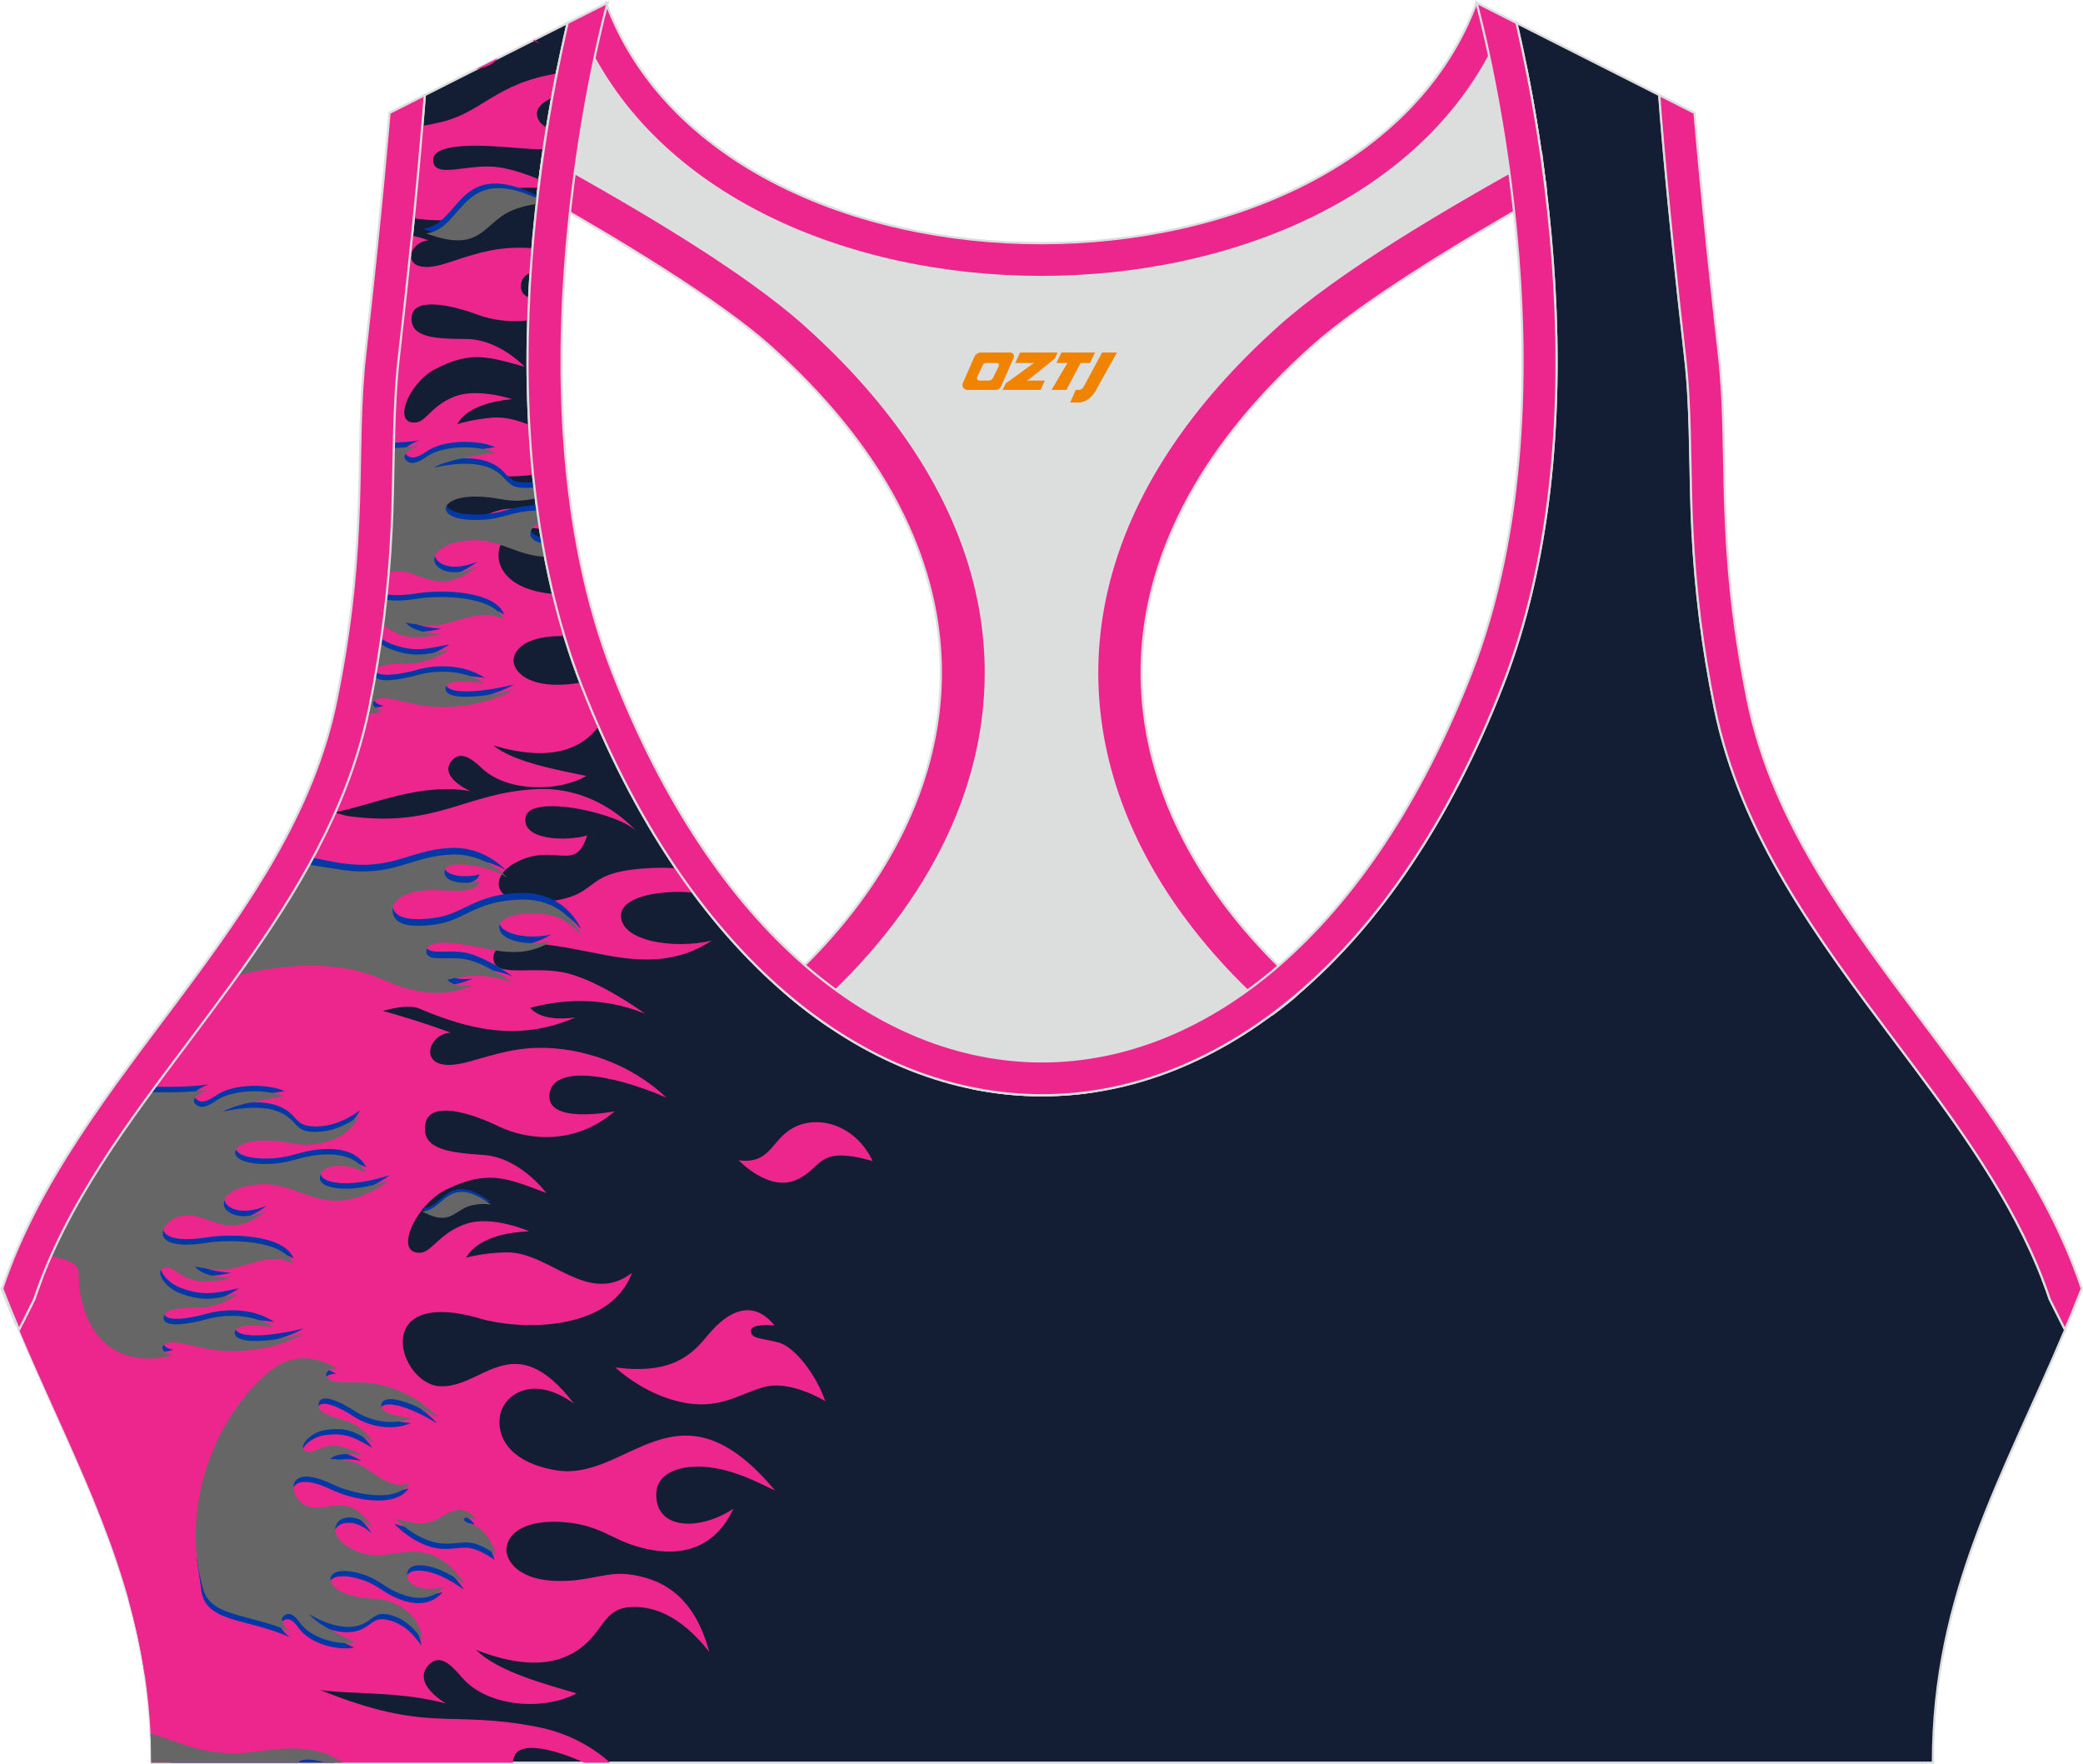 <?xml version="1.0" encoding="utf-8"?>
<!-- Generator: Adobe Illustrator 24.0.1, SVG Export Plug-In . SVG Version: 6.00 Build 0)  -->
<svg xmlns="http://www.w3.org/2000/svg" xmlns:xlink="http://www.w3.org/1999/xlink" version="1.1" id="图层_1" x="0px" y="0px" width="378.8px" height="320.8px" viewBox="0 0 378.95 320.77" enable-background="new 0 0 378.95 320.77" xml:space="preserve">
<g>
	
		<path fill-rule="evenodd" clip-rule="evenodd" fill="#131D34" stroke="#DCDDDD" stroke-width="0.4" stroke-miterlimit="22.926" d="   M275.88,4.09l25.98,13.13l0.3,3.74c1.19,14.71,2.78,29.47,4.44,44.13c0.27,2.35,0.45,4.72,0.58,7.08   c0.43,7.96,0.33,15.95,0.71,23.93c0.52,11,1.86,21.69,4.05,32.49c4.72,23.22,18.82,42.1,32.73,60.65   c9.62,12.83,19.79,26.21,26.01,41.09c0.82,1.96,1.57,3.94,2.24,5.95l2.78,5.55c-11.28,26.72-24.06,47.88-24.06,78.74H189.83h-0.52   H27.52c0-30.86-12.78-52.02-24.06-78.74l2.78-5.55c5.76-17.31,17.41-32.6,28.24-47.04c10.28-13.7,20.75-27.66,27.41-43.56   c2.31-5.52,4.13-11.22,5.32-17.09c2.19-10.79,3.53-21.49,4.05-32.49c0.38-7.97,0.28-15.97,0.71-23.93   c0.13-2.37,0.31-4.73,0.58-7.08c1.66-14.66,3.25-29.42,4.44-44.13l0.3-3.74l25.98-13.13c-0.37,1.57-0.71,3.15-1.05,4.71   c-1.78,8.29-3.18,16.69-4.21,25.1c-2.93,23.86-3.13,49.43,2.32,72.94c1.4,6.05,3.2,12.02,5.46,17.81   c38.8,99.35,128.77,99.35,167.57,0c2.26-5.79,4.06-11.76,5.46-17.81c5.45-23.5,5.26-49.08,2.32-72.94   c-1.03-8.41-2.43-16.81-4.21-25.1C276.59,7.24,276.25,5.67,275.88,4.09z"/>
	<g>
		<path fill-rule="evenodd" clip-rule="evenodd" fill="#ED268D" d="M61.02,147.67c0.29-0.66,0.58-1.32,0.86-1.99    c2.31-5.52,4.13-11.22,5.32-17.09c2.19-10.79,3.53-21.49,4.05-32.49c0.38-7.97,0.28-15.97,0.71-23.93    c0.13-2.37,0.31-4.73,0.58-7.08c0.84-7.41,1.66-14.85,2.42-22.3c1.81,0.36,2.94,0.86,2.94,0.86c-4,0.4-5.14,6.63,2.72,4.33    c3.09-0.9,7.12-2.61,11.9-2.93c1.39-0.09,2.84-0.09,4.32,0.02c-0.12,1.47-0.23,2.94-0.33,4.42c-1.12,0.53-1.76,1.36-1.75,2.53    c0.01,1.03,0.59,1.68,1.49,2.07c-0.07,1.37-0.12,2.73-0.17,4.1c-3.47,0.45-6.78-0.12-9.27-1.05c-4.78-1.78-11.63-3.21-11.92,0.43    c-0.28,3.63,3.76,4,9.83,4.01s10.74,5.07,10.74,5.07c-6.63-1.85-9.82-2.97-16.34,0.45c-4.83,2.53-7.89,10.25-3.34,9.66    c1.76-0.23,2.88-3.2,7.04-4.75c4.16-1.55,10.34,0.52,10.34,0.52c-3.82,0.38-8.28,1.49-9.96,4.55c0,0,2.63-0.89,6.51-1.19    c2.19-0.17,4.37,0.48,6.54,1.29c0.16,3.05,0.4,6.09,0.7,9.12c-4.05,0.52-8.05,0.27-10.51-0.24c-18.72-3.85-12.65,10.62-5.81,10.46    c5.96-0.14,9.76-7,17.26-2.58c0.11,0.73,0.22,1.46,0.33,2.19c-4.51-0.84-7.18,1.75-7.49,4.11c-0.4,3.05,1.92,6.99,9.8,7.72h0.03    c0.62,2.58,1.31,5.13,2.08,7.67c-5.25-0.11-8.87,1.47-9.2,4.23c-0.19,1.56,1.64,4.81,8.49,4.62c1.36-0.04,2.54-0.18,3.61-0.37    l0.21,0.55c1,2.56,2.04,5.03,3.1,7.46c-0.28,0.37-0.59,0.74-0.94,1.11c-2.7,2.82-7.78,5.36-18.14,2.31    c3.8,3.09,12.07,4.51,16.9,5.54c-5.02,2.92-14.3,2.96-18.88-1.3c-1.79-1.66-3.86-3.41-5.52-1.57c-2.72,3.01,3.3,5.63,3.3,5.63    C76.61,142.21,67.68,146.37,61.02,147.67z"/>
		<path fill-rule="evenodd" clip-rule="evenodd" fill="#ED268D" d="M92.63,36.75c-2.35,0.55-5.34,0.88-7.17-0.65    c3.25-1.27,7.63-2.29,12.51-1.97L98,33.9c0.05-0.44,0.11-0.87,0.16-1.31c-2.24-0.93-4.9-1.85-7.27-2.22    c-5.48-0.85-11.47,2.08-12.05-0.94s5.53-3.27,12.2-2.83c2.51,0.17,5.17,0.47,7.88,0.5c0.19-1.32,0.39-2.63,0.61-3.94    c-0.99-0.52-1.65-1.25-1.82-2.2c-0.24-1.37,0.96-2.45,2.74-3.24c0.27-1.48,0.54-2.95,0.83-4.42c-11.13,1.84-13.45,6.95-20.86,8.79    c-1.31,0.32-2.51,0.57-3.6,0.73c-0.47,5.6-0.99,11.2-1.55,16.8C80.77,40.44,86.63,40.11,92.63,36.75L92.63,36.75z M86.59,12.52    c1.82-0.34,3.26-0.9,3.95-2L86.59,12.52L86.59,12.52z M96.96,7.27c0.7,0.28,1.26,0.6,1.61,0.93c0,0-0.47-0.44-1.34-1.06    L96.96,7.27z"/>
		<path fill-rule="evenodd" clip-rule="evenodd" fill="#ED268D" d="M150.14,254.81c0,0-6.41-3.98-11.28-2.53s-8.24,4.21-15.13,2.66    c-6.89-1.55-11.78-6.26-11.78-6.26c10.35,1.36,13.97-2.4,16.75-5.78c6.73-8.17,11.04-3.35,12.2-1.85c0,0-4.43-0.48-4.29,1.02    s1.91,1.22,5.03,2.07C144.75,244.99,148.64,250.35,150.14,254.81L150.14,254.81z M26.31,304.43c10.5-0.31,22.67-1.18,23.64-0.29    c6.14,5.58,18.13,2.21,31.22,5.68c0,0-6.44-3.6-3.14-7.06c2.02-2.12,4.16,0.15,5.99,2.29c4.7,5.49,15.01,6.1,20.86,2.92    c-5.27-1.59-14.33-3.9-18.26-7.92c11.23,4.44,17.11,1.72,20.38-1.51c2.88-2.85,3.44-5.96,7.52-6.26c4.08-0.3,9.09,1.29,14.51,8.13    c-2.92-10.95-9.39-13.26-14.03-14.02c-4.68-0.76-7.66,1.32-13.83,1.12c-7.64-0.26-9.36-4.33-9-6.21    c0.62-3.33,4.82-4.99,10.66-4.46c6.13,0.55,8.27,2.92,12.7,4.3c6.11,1.9,13.85,1.96,17.91-6.78c-6.01,4.01-14.11,3.98-14.05-2.6    c0.04-4.42,5.48-5.67,10.75-4.76c5,0.87,9.38,3.49,10.84,4.04c-17.78-21.31-26.68-1.48-39.82-3.66    c-8.69-1.44-10.9-6.38-10.17-10.05c0.73-3.67,5.86-7.51,13.43-2.08c-11.03-14.32-16.43-2.84-24.32-3.15    c-7.62-0.3-13.01-18.28,7.43-12.27c6.56,1.93,23.37,2.67,27.44-8.36c-8.04,6.15-14.99-3.88-22.86-3.73    c-4.34,0.08-7.34,0.98-7.34,0.98c2.16-3.59,7.21-4.62,11.5-4.81c0,0-6.67-2.96-11.44-1.37c-4.77,1.59-6.29,5.11-8.27,5.26    c-5.11,0.39-0.98-8.75,4.62-11.48c7.56-3.68,11.01-2.1,18.2,0.62c0,0-4.72-6.48-11.46-6.92c-6.75-0.44-11.2-1.17-10.55-5.56    c0.65-4.39,8.14-2.17,13.28,0.33s13.81,3.62,21.19-2.71c0,0-12.27,2.45-11.89-2.94c0.39-5.39,10.6-4.17,21.28,0.45    c-6.71-6.38-15.65-9.12-23.12-9.06c-5.34,0.04-9.98,1.83-13.5,2.7c-8.95,2.22-7.1-5.25-2.62-5.45c0,0-23.91-9.19-40.62-7.8    c-2.27,3.11-4.58,6.19-6.88,9.25c-10.83,14.44-22.48,29.73-28.24,47.04l-2.78,5.55C12.66,263.63,22.87,281.73,26.31,304.43    L26.31,304.43z M134.38,210.99c5.94,0.77,5.82-3.8,10.11-6c4.44-2.28,11.18-0.43,14.27,6.15c-10.35-2.97-8.91,1.25-13.94,3.44    C139.8,216.77,134.38,210.99,134.38,210.99z"/>
		<path fill-rule="evenodd" clip-rule="evenodd" fill="#ED268D" d="M104.68,185.01c-2.81,0.36-6.34,0.36-8.23-1.74    c5.38-1.49,13.09-2.17,20.93,1.08c0,0-7.51-5.52-13.75-7.27s-13.64,0.98-13.86-2.74s6.92-3.22,14.6-1.8s16.47,4.17,25.13-1.51    c-6.82,1.6-16.34,0.16-16.53-4.41c-0.14-3.45,6.49-4.65,11.57-4.42c0.54,0.03,1.06,0.06,1.57,0.11c-1.06-1.43-2.11-2.9-3.13-4.41    c-0.97-0.1-1.99-0.14-3.07-0.12c-14.56,0.34-10.06,4.65-19.28,6.02c-10.98,1.63-12.17-4.16-6.77-6.99    c7.11-3.72,10.86,2.04,12.95-4.91c-3.85,1.13-12.09,0.87-11.17-3.4c0.91-4.27,17.55-0.57,20.27,2.82c0,0-6.82-8.44-18.4-7.85    c-12.95,0.67-17.9,7.05-34,4.94c-0.46-0.06-1.33-0.3-2.51-0.67c-6.68,15.05-16.69,28.38-26.51,41.49    c-2.5,3.34-5.05,6.72-7.55,10.16l-0.56,5.93c0,0,41.61-25.41,49.86-21.94C84.47,186.85,93.93,189.71,104.68,185.01z"/>
		<path fill-rule="evenodd" clip-rule="evenodd" fill="#ED268D" d="M93.32,320.57c-0.01-0.46,0.12-0.95,0.41-1.46    c1.32-2.35,7.07-1.01,12.57,1.46h4.72c-3.09-2.71-7.46-5.38-13.36-6.52c-16.15-3.13-19.64,1.25-39.24-6.63    c-0.76-0.31-20.5-9.57-35-16.38c2.52,9.09,4.1,18.71,4.1,29.53H93.32z"/>
		<path fill-rule="evenodd" clip-rule="evenodd" fill="#0039A6" d="M89.95,283.7c0,0-2.86-2.26-5.33-2.23    c-2.47,0.04-4.29,0.75-7.54-0.61s-5.33-3.75-5.33-3.75c4.96,1.67,6.96,0.59,8.54-0.44c3.81-2.47,5.6-0.11,6.07,0.61    c0,0-2.13-0.67-2.16-0.07c-0.03,0.6,0.85,0.69,2.31,1.36C87.96,279.26,89.51,281.79,89.95,283.7L89.95,283.7z M35.82,283.66    c0,0.11,0.74,5.03,0.75,5.13c0.47,6.44,8.25,5.38,16.17,8.98c0,0-2.9-2.12-1.07-3.12c1.12-0.61,2.02,0.52,2.77,1.56    c1.93,2.67,6.91,4.04,9.97,3.43c-2.46-1.2-6.73-3.1-8.38-5.11c5.18,2.98,8.23,2.55,10.03,1.64c1.59-0.8,2.07-1.96,4.07-1.64    c2.01,0.33,4.35,1.5,6.54,4.78c-0.71-4.62-3.71-6.24-5.92-7.05c-2.23-0.81-3.82-0.32-6.81-1.08c-3.7-0.94-4.28-2.73-3.98-3.42    c0.52-1.24,2.67-1.43,5.49-0.59c2.95,0.89,3.84,2.05,5.91,3.08c2.85,1.42,6.62,2.29,9.17-0.7c-3.19,0.92-7.13,0.02-6.67-2.56    c0.31-1.73,3.04-1.63,5.55-0.69c2.38,0.89,4.34,2.4,5.02,2.78c-7.27-10.32-12.9-3.5-19.17-5.8c-4.14-1.52-4.89-3.7-4.3-5.06    c0.6-1.36,3.35-2.31,6.68,0.65c-4.44-6.83-7.82-2.91-11.64-3.9c-3.69-0.95-5.14-8.61,4.43-4.01c3.07,1.48,11.21,3.61,13.92-0.28    c-4.32,1.54-7.05-3.17-10.89-3.97c-2.12-0.44-3.64-0.42-3.64-0.42c1.29-1.18,3.82-1.02,5.92-0.63c0,0-3.05-1.89-5.48-1.79    s-3.4,1.32-4.37,1.16c-2.51-0.41,0.1-3.55,3-4c3.93-0.62,5.5,0.38,8.83,2.24c0,0-1.87-3.06-5.13-3.97    c-3.26-0.91-5.38-1.69-4.78-3.34c0.61-1.65,4.11,0.04,6.45,1.58c2.34,1.55,6.49,2.93,10.5,1.26c0,0-6.14-0.38-5.6-2.46    c0.54-2.08,5.44-0.48,10.34,2.51c-2.85-3.24-7.03-5.3-10.67-6.09c-2.61-0.57-4.98-0.37-6.75-0.42c-4.51-0.11-3.12-2.84-0.92-2.43    c0,0-6.24-4.6-12.28,0.41c-6.05,5.01-7.29,15.24-7.29,15.24L35.82,283.66z"/>
		<path fill-rule="evenodd" clip-rule="evenodd" fill="#0039A6" d="M60.81,320.57c-1.39-0.73-3.08-1.32-5.09-1.52    c-8.42-0.86-11.91,2.84-23.22-1.14l-1.48,2.66H60.81z"/>
		<path fill-rule="evenodd" clip-rule="evenodd" fill="#0039A6" d="M76.95,41.54c8.76,3.26,9.98-0.5,13.82-3.2    c1.54-1.08,4.22-2.01,6.97-2.21l0.07-0.62C83.19,28.37,83.84,40.79,76.95,41.54z"/>
		<path fill-rule="evenodd" clip-rule="evenodd" fill="#666666" d="M54.26,320.57c0.61-0.85,2.71-0.65,4.97,0h3.14    c-1.62-1.12-3.8-2.15-6.59-2.44c-8.03-0.82-11.58,2.5-21.69-0.63c-0.38-0.12-4.57-1.54-6.7-2.27c0.09,1.75,0.13,3.53,0.13,5.34    H54.26z"/>
		<path fill-rule="evenodd" clip-rule="evenodd" fill="#666666" d="M90.18,282.74c0,0-2.86-2.26-5.33-2.23    c-2.47,0.04-4.29,0.75-7.55-0.61c-3.25-1.36-5.33-3.75-5.33-3.75c4.96,1.67,6.96,0.59,8.54-0.44c3.81-2.47,5.6-0.11,6.07,0.61    c0,0-2.13-0.67-2.16-0.07c-0.03,0.6,0.85,0.69,2.31,1.36C88.19,278.29,89.74,280.83,90.18,282.74L90.18,282.74z M37.05,289.26    c1.49,4.86,8.64,4.24,15.91,7.55c0,0-2.9-2.12-1.07-3.12c1.12-0.61,2.02,0.52,2.77,1.56c1.93,2.67,6.91,4.04,9.97,3.43    c-2.46-1.2-6.73-3.1-8.38-5.11c5.18,2.98,8.23,2.55,10.03,1.64c1.59-0.8,2.07-1.96,4.07-1.64c2.01,0.33,4.35,1.5,6.54,4.78    c-0.71-4.62-3.71-6.24-5.92-7.05c-2.23-0.81-3.82-0.32-6.81-1.08c-3.7-0.94-4.28-2.73-3.98-3.42c0.52-1.24,2.67-1.43,5.49-0.59    c2.95,0.89,3.84,2.05,5.91,3.08c2.85,1.42,6.62,2.29,9.17-0.7c-3.19,0.92-7.13,0.02-6.67-2.56c0.31-1.73,3.04-1.63,5.55-0.69    c2.38,0.89,4.34,2.4,5.02,2.78c-7.27-10.32-12.9-3.5-19.17-5.8c-4.14-1.52-4.89-3.7-4.3-5.06c0.6-1.36,3.35-2.31,6.68,0.65    c-4.44-6.83-7.82-2.91-11.64-3.9c-3.69-0.95-5.14-8.61,4.43-4.01c3.07,1.48,11.21,3.61,13.92-0.28    c-4.32,1.54-7.05-3.17-10.89-3.97c-2.12-0.44-3.64-0.42-3.64-0.42c1.29-1.18,3.82-1.02,5.92-0.63c0,0-3.05-1.89-5.48-1.79    s-3.4,1.32-4.37,1.16c-2.51-0.41,0.1-3.55,3-4c3.93-0.62,5.5,0.38,8.83,2.24c0,0-1.87-3.06-5.13-3.97    c-3.26-0.91-5.38-1.69-4.78-3.34c0.61-1.65,4.11,0.04,6.45,1.58c2.34,1.55,6.49,2.93,10.5,1.26c0,0-6.14-0.38-5.6-2.46    s5.44-0.48,10.34,2.51c-2.85-3.24-7.03-5.3-10.67-6.09c-2.61-0.57-4.98-0.37-6.75-0.42c-4.51-0.11-3.12-2.84-0.92-2.43    c0,0-6.24-4.6-12.28,0.41C38.22,258.34,32.8,275.35,37.05,289.26z"/>
		<path fill-rule="evenodd" clip-rule="evenodd" fill="#0039A6" d="M86.02,177.94c-1.61,0.2-3.62,0.2-4.71-1    c3.08-0.85,7.48-1.24,11.97,0.62c0,0-4.3-3.16-7.86-4.16c-3.57-1-7.8,0.56-7.93-1.57s3.96-1.84,8.35-1.03s9.42,2.39,14.37-0.87    c-3.9,0.91-9.34,0.09-9.45-2.52c-0.08-1.97,3.71-2.66,6.62-2.53c3.55,0.16,5.81,1.14,8.32,4.06c0,0-2.64-6.78-10.97-6.58    s-10.27,3.79-15.55,4.52c-5.28,0.74-7.82-0.18-7.83-2.59s3.51-3.66,7.2-3.65c3.7,0.01,7.95,0.79,8.68-1.65    c-2.2,0.64-6.91,0.5-6.39-1.94s10.04-0.33,11.59,1.61c0,0-3.9-4.83-10.52-4.49c-7.76,0.4-10.5,4.39-20.81,2.62    c-0.21-0.04-2.28-0.44-4.17-0.82c-3.41,6.32-7.32,12.36-11.46,18.25c3.5-0.91,6.8-1.87,7.19-2.32c2.57-3.02,13.54,3.6,17.08,5.09    C74.46,178.99,79.88,180.63,86.02,177.94z"/>
		<path fill-rule="evenodd" clip-rule="evenodd" fill="#666666" d="M86.1,179.15c-1.61,0.2-3.62,0.2-4.71-1    c3.08-0.85,7.48-1.24,11.97,0.62c0,0-4.3-3.16-7.86-4.16c-3.57-1-7.8,0.56-7.93-1.57s3.96-1.84,8.35-1.03s9.42,2.39,14.37-0.87    c-3.9,0.91-9.34,0.09-9.45-2.52c-0.08-1.97,3.71-2.66,6.62-2.53c3.55,0.16,5.81,1.14,8.32,4.06c0,0-2.64-6.78-10.97-6.58    s-10.27,3.79-15.55,4.52c-5.28,0.74-7.82-0.18-7.83-2.59s3.51-3.66,7.2-3.65c3.7,0.01,7.95,0.79,8.68-1.65    c-2.2,0.64-6.91,0.5-6.39-1.94s10.04-0.33,11.59,1.61c0,0-3.9-4.83-10.52-4.49c-7.44,0.38-10.26,4.06-19.57,2.81    c-0.5-0.07-3.76-0.58-6.16-0.98c-3.86,6.98-8.32,13.63-12.99,20.12c7.54-1.8,17.82-3.13,26.55,0.87    C74.53,180.21,79.95,181.84,86.1,179.15z"/>
		<path fill-rule="evenodd" clip-rule="evenodd" fill="#0039A6" d="M76.69,219.75c4.52,2.49,5.52,0.53,7.86-0.64    c1.08-0.54,2.96-0.84,4.69-0.58C81.31,212.67,80.63,219.9,76.69,219.75z"/>
		<path fill-rule="evenodd" clip-rule="evenodd" fill="#666666" d="M76.75,220.26c4.52,2.49,5.52,0.53,7.86-0.64    c1.08-0.54,2.96-0.84,4.69-0.58C81.38,213.18,80.7,220.4,76.75,220.26z"/>
		<path fill-rule="evenodd" clip-rule="evenodd" fill="#0039A6" d="M71.67,80.44c1.49-0.06,3.05-0.17,4.64-0.4    c0,0-3.98,1.29-2.24,2.73c1.07,0.88,2.45,0.02,3.64-0.79c3.06-2.08,9.14-2.11,12.39-0.73c-3.18,0.52-8.62,1.25-11.15,2.76    c6.83-1.53,10.13-0.34,11.86,1.01c1.53,1.18,1.68,2.42,4.05,2.63c0.69,0.06,1.44,0.06,2.24-0.04c0.07,0.67,0.15,1.34,0.23,2.01    c-0.89,0.21-1.75,0.31-2.52,0.37c-2.79,0.21-4.42-0.68-8.04-0.72c-4.49-0.05-5.73,1.52-5.63,2.27c0.18,1.33,2.54,2.07,6,1.98    c3.63-0.09,5.01-0.99,7.69-1.44c0.89-0.15,1.84-0.26,2.78-0.29c0.11,0.81,0.22,1.62,0.34,2.42c-0.76,0.31-1.28,0.85-1.38,1.65    c-0.12,0.92,0.69,1.52,1.93,1.85c0.14,0.83,0.28,1.65,0.44,2.47c-4.86-0.24-8.33-3.34-13.3-2.96c-5.17,0.39-6.75,2.3-6.53,3.77    c0.22,1.47,3.01,3.09,7.76,1.09c-7.27,5.44-9.79,0.79-14.43,0.76c-0.56,0-1.11,0.1-1.62,0.28c0.19-2.33,0.34-4.67,0.45-7.02    C71.51,90.88,71.55,85.66,71.67,80.44L71.67,80.44z M70.36,108.03c-0.16,1.55-0.34,3.1-0.53,4.64c0.8,0.48,1.7,1.4,3.72,1.94    c2.71,0.72,6.78-0.31,6.78-0.31c-2.5-0.16-5.4-0.67-6.47-2.13c0,0,1.71,0.41,4.25,0.53c4.6,0.22,9.24-3.61,13.61-1.01    c-1.77-4.44-11.66-4.49-15.61-3.86C73.5,108.25,71.64,108.26,70.36,108.03L70.36,108.03z M69.37,116.05    c0.49,0.38,1.06,0.71,1.68,0.95c4.23,1.61,6.33,1.05,10.7,0.12c0,0-3.13,2.47-7.11,2.5c-2.82,0.03-4.98,0.14-5.95,0.82    C68.94,118.98,69.16,117.52,69.37,116.05L69.37,116.05z M68.41,122.17c1.02,1,4.8,0.35,7.54-0.42c3.15-0.89,8.3-1.15,12.27,1.5    c0,0-7.06-1.21-7.13,0.92c-0.08,2.14,5.98,1.86,12.5,0.25c-4.29,2.39-9.69,3.29-14.06,3.11c-3.13-0.12-5.75-0.92-7.76-1.34    c-5.12-1.06-4.46,1.93-1.84,2.1c0,0-1.11,0.37-2.77,0.54l0.05-0.24C67.64,126.44,68.04,124.3,68.41,122.17z"/>
		<path fill-rule="evenodd" clip-rule="evenodd" fill="#666666" d="M71.65,81.42c1.48-0.06,3.02-0.17,4.61-0.39    c0,0-3.98,1.29-2.24,2.73c1.07,0.88,2.45,0.02,3.64-0.79c3.06-2.08,9.14-2.11,12.39-0.73c-3.18,0.52-8.62,1.25-11.15,2.76    c6.83-1.53,10.13-0.34,11.86,1.01c1.53,1.18,1.68,2.42,4.05,2.63c0.74,0.06,1.54,0.05,2.4-0.06c0.08,0.66,0.16,1.33,0.24,1.99    c-0.95,0.24-1.87,0.35-2.69,0.41c-2.79,0.21-4.42-0.68-8.04-0.72c-4.49-0.05-5.73,1.52-5.63,2.27c0.18,1.33,2.54,2.07,6,1.98    c3.63-0.09,5.01-0.99,7.69-1.44c0.95-0.16,1.97-0.27,2.97-0.29c0.11,0.78,0.22,1.57,0.34,2.35c-0.87,0.3-1.47,0.86-1.58,1.73    c-0.13,0.98,0.79,1.6,2.17,1.91c0.14,0.81,0.29,1.62,0.44,2.42c-4.99-0.14-8.49-3.36-13.55-2.97c-5.17,0.39-6.75,2.3-6.53,3.77    c0.22,1.47,3.01,3.09,7.76,1.09c-7.27,5.44-9.79,0.79-14.43,0.75c-0.56,0-1.12,0.1-1.64,0.29c0.23-2.66,0.4-5.33,0.53-8.01    C71.49,91.21,71.54,86.31,71.65,81.42L71.65,81.42z M70.26,109.01c-0.17,1.54-0.35,3.08-0.55,4.61c0.82,0.47,1.71,1.43,3.78,1.98    c2.71,0.72,6.78-0.31,6.78-0.31c-2.5-0.16-5.4-0.67-6.47-2.13c0,0,1.71,0.41,4.25,0.53c4.6,0.22,9.24-3.61,13.61-1.01    c-1.77-4.44-11.66-4.49-15.61-3.86C73.41,109.24,71.54,109.25,70.26,109.01L70.26,109.01z M69.24,116.98    c0.51,0.4,1.11,0.76,1.75,1c4.23,1.61,6.33,1.05,10.7,0.12c0,0-3.13,2.46-7.11,2.5c-2.95,0.03-5.17,0.15-6.07,0.92    C68.78,120.01,69.02,118.5,69.24,116.98L69.24,116.98z M68.26,123.05c0.86,1.15,4.8,0.48,7.64-0.32c3.15-0.89,8.3-1.15,12.27,1.5    c0,0-7.06-1.21-7.13,0.92s5.98,1.86,12.5,0.25c-4.29,2.39-9.69,3.29-14.06,3.11c-3.13-0.12-5.75-0.92-7.76-1.34    c-5.12-1.06-4.46,1.93-1.84,2.1c0,0-1.18,0.39-2.92,0.55c0.09-0.41,0.18-0.83,0.26-1.24C67.58,126.74,67.93,124.89,68.26,123.05z"/>
		<path fill-rule="evenodd" clip-rule="evenodd" fill="#666666" d="M77.54,42.38c8.76,3.26,9.98-0.5,13.82-3.2    c1.41-0.99,3.78-1.85,6.28-2.15l0.11-1C83.8,29.59,84.33,41.64,77.54,42.38z"/>
		<path fill-rule="evenodd" clip-rule="evenodd" fill="#0039A6" d="M28.21,197.63c2.94,0.01,6.27,0.05,9.8-0.44    c0,0-3.98,1.29-2.24,2.73c1.07,0.88,2.45,0.02,3.64-0.79c3.06-2.08,9.14-2.11,12.39-0.73c-3.18,0.52-8.62,1.25-11.15,2.76    c6.83-1.53,10.13-0.34,11.86,1.01c1.53,1.18,1.68,2.42,4.05,2.63c2.37,0.2,5.4-0.33,8.96-2.92c-2.33,4.27-6.25,5.05-9.01,5.26    c-2.79,0.21-4.42-0.68-8.04-0.72c-4.49-0.05-5.73,1.52-5.63,2.27c0.18,1.33,2.54,2.07,6,1.98c3.63-0.09,5.01-0.99,7.69-1.44    c3.69-0.63,8.23-0.5,10.12,3.04c-3.29-1.71-8.04-1.86-8.38,0.75c-0.23,1.75,2.89,2.35,6.03,2.1c2.98-0.24,5.69-1.19,6.58-1.38    c-11.62,8.07-15.72,0.05-23.55,0.64c-5.17,0.39-6.75,2.3-6.53,3.77s3.01,3.09,7.76,1.09c-7.27,5.44-9.79,0.79-14.43,0.75    c-4.48-0.04-8.65,6.96,3.67,5c3.95-0.63,13.85-0.58,15.61,3.86c-4.37-2.59-9,1.23-13.61,1.01c-2.54-0.12-4.25-0.53-4.25-0.53    c1.06,1.46,3.97,1.97,6.47,2.13c0,0-4.07,1.03-6.78,0.31s-3.4-2.15-4.55-2.25c-2.97-0.26-1.07,3.44,2.06,4.63    c4.23,1.6,6.33,1.05,10.7,0.12c0,0-3.13,2.47-7.11,2.5c-3.98,0.04-6.63,0.24-6.5,1.99c0.14,1.75,4.65,1.02,7.8,0.14    c3.15-0.89,8.3-1.15,12.27,1.5c0,0-7.06-1.21-7.13,0.92c-0.08,2.14,5.98,1.86,12.5,0.25c-4.29,2.39-9.69,3.29-14.06,3.11    c-3.13-0.12-5.75-0.92-7.76-1.34c-5.12-1.06-4.46,1.93-1.84,2.1c0,0-8.56,2.83-13.73-3.56c-5.16-6.38-3.17-16.55-3.17-16.55    l-1.33-5.15C17.7,212.32,22.9,204.85,28.21,197.63z"/>
		<path fill-rule="evenodd" clip-rule="evenodd" fill="#666666" d="M27.49,198.62c3.1,0,6.66,0.09,10.46-0.44    c0,0-3.98,1.29-2.24,2.73c1.07,0.88,2.45,0.02,3.64-0.79c3.06-2.08,9.14-2.11,12.39-0.73c-3.18,0.52-8.62,1.25-11.15,2.76    c6.83-1.53,10.13-0.34,11.86,1.01c1.53,1.18,1.68,2.42,4.05,2.63c2.37,0.2,5.4-0.33,8.96-2.92c-2.33,4.27-6.25,5.05-9.01,5.26    c-2.79,0.21-4.42-0.68-8.04-0.72c-4.49-0.05-5.73,1.52-5.63,2.27c0.18,1.33,2.54,2.07,6,1.98c3.63-0.09,5.01-0.99,7.69-1.44    c3.69-0.63,8.23-0.5,10.12,3.04c-3.29-1.71-8.04-1.86-8.38,0.75c-0.23,1.75,2.89,2.35,6.03,2.1c2.98-0.24,5.69-1.19,6.58-1.38    c-11.62,8.07-15.72,0.05-23.55,0.64c-5.17,0.39-6.75,2.3-6.53,3.77s3.01,3.09,7.76,1.09c-7.27,5.44-9.79,0.79-14.43,0.76    c-4.48-0.04-8.65,6.96,3.67,5c3.95-0.63,13.85-0.58,15.61,3.86c-4.37-2.59-9,1.23-13.61,1.01c-2.54-0.12-4.25-0.53-4.25-0.53    c1.06,1.46,3.97,1.97,6.47,2.13c0,0-4.07,1.03-6.78,0.31s-3.4-2.15-4.55-2.24c-2.97-0.26-1.07,3.44,2.06,4.63    c4.23,1.6,6.33,1.05,10.7,0.12c0,0-3.13,2.46-7.11,2.5s-6.63,0.24-6.5,1.99c0.14,1.75,4.65,1.02,7.8,0.14    c3.15-0.89,8.3-1.15,12.27,1.5c0,0-7.06-1.21-7.13,0.92c-0.08,2.14,5.98,1.86,12.5,0.25c-4.29,2.39-9.69,3.29-14.06,3.11    c-3.13-0.12-5.75-0.92-7.76-1.34c-5.12-1.06-4.46,1.93-1.84,2.1c0,0-8.56,2.83-13.73-3.56c-2.88-3.56-3.54-8.3-3.55-11.79    c-0.01-1.26-2.39-2.13-4.97-2.7C14,217.82,20.62,208,27.49,198.62z"/>
	</g>
	
		<path fill-rule="evenodd" clip-rule="evenodd" fill="#DCDDDD" stroke="#DCDDDD" stroke-width="0.4" stroke-miterlimit="22.926" d="   M272.82,6.29l4.81,5.93c1.38,6.84,2.5,13.75,3.37,20.66c-23.16,11.23-48.23,28.16-60.89,46.31C187.73,125.59,209.87,155,234.42,180   l-35.08,18.39c-7.43,1.17-14.92,1.01-22.33-0.49l-26.37-11.4c-2.34-1.59-4.64-3.34-6.91-5.24c24.08-18.14,42.84-49.69,20.18-96.74   c-7.93-16.46-34.11-33.18-50.68-43.36c-3.5-2.15-9.7-3.69-15.48-5.29c0.08-0.66,0.15-1.31,0.23-1.97c0.87-7.08,2-14.15,3.39-21.16   l4.64-6.46C132.4,64.97,246.46,64.97,272.82,6.29z"/>
	
		<path fill-rule="evenodd" clip-rule="evenodd" fill="#ED268D" stroke="#DCDDDD" stroke-width="0.4" stroke-miterlimit="22.926" d="   M2.87,240.76l-2.6-6.42c2.5-0.56,4.91-1.1,7.24-1.61c-0.45,1.18-0.88,2.36-1.28,3.55l-2.1,4.19L2.87,240.76L2.87,240.76z    M141.93,179.69c30.74-27.32,41.6-66.24,11.11-103.39c-3.65-4.45-7.9-8.88-12.77-13.25c-9.24-8.3-27.12-19.14-42.42-27.81   c0.05-0.45,0.11-0.89,0.16-1.34c0.23-1.9,0.49-3.8,0.76-5.69c17.71,9.72,36.87,21.12,47.76,30.89   c15.63,14.03,27.05,30.34,31.16,48.5c3.58,15.81,1.29,31.74-6.29,46.7c-5.55,10.95-13.75,21.06-23.88,29.93   C145.62,182.82,143.76,181.31,141.93,179.69z"/>
	
		<path fill-rule="evenodd" clip-rule="evenodd" fill="#ED268D" stroke="#DCDDDD" stroke-width="0.4" stroke-miterlimit="22.926" d="   M375.99,240.76l2.6-6.42c-2.39-0.54-4.7-1.05-6.93-1.54l0.01,0.03l0.01,0.03l0.02,0.05v0.01l0.02,0.04l0.02,0.05v0.01l0.02,0.05   l0.01,0.03l0.01,0.02l0.04,0.11l0.02,0.05l0,0l0.02,0.05l0.02,0.04v0.01l0.02,0.05l0.01,0.03l0.01,0.03l0.02,0.05v0.01l0.02,0.04   l0.02,0.05l0,0l0.02,0.05l0.01,0.03l0.01,0.02l0.03,0.07l0.01,0.04l0.02,0.05l0,0l0.02,0.05l0.02,0.04V234l0.02,0.05l0.01,0.03   l0.01,0.03l0.02,0.05v0.01l0.02,0.04l0.02,0.05l0,0l0.02,0.05l0.01,0.04l0.01,0.02l0.02,0.05l0.01,0.02l0.01,0.03l0.02,0.05l0,0   l0.02,0.05l0.02,0.04v0.01l0.02,0.05l0.01,0.03l0.01,0.03l0.02,0.05v0.01l0.01,0.04l0.02,0.05l0,0l0.02,0.05l0.01,0.04l0.01,0.02   l0.02,0.05l0.01,0.02l0.01,0.03l0.02,0.05v0.01l0.02,0.05l0.02,0.05v0.01l0.02,0.05l0.01,0.03l0.01,0.02l0.02,0.05l0.01,0.01   l0.01,0.04l0.02,0.05l0,0l0.02,0.05l0.01,0.04l0.01,0.02l0.02,0.05l0.01,0.02l0.01,0.03l0.02,0.05v0.01l0.02,0.05l0.02,0.05v0.01   l0.02,0.05l0.01,0.03l0.01,0.02l0.02,0.06l0.01,0.02l0.01,0.04l0.02,0.06l2.14,4.27L375.99,240.76L375.99,240.76z M237.07,179.82   c-30.84-27.32-41.79-66.31-11.25-103.51c3.65-4.45,7.9-8.88,12.77-13.25c9.3-8.35,27.32-19.27,42.69-27.96v-0.02v-0.02v-0.02v-0.01   v-0.01V35v-0.02v-0.02v-0.02v-0.02V34.9v-0.02v-0.02v-0.02l-0.01-0.06v-0.02v-0.02v-0.02l-0.08-0.67v-0.02v-0.02v-0.04v-0.02v-0.02   v-0.02v-0.02v-0.02l-0.01-0.09l-0.01-0.09l-0.02-0.18v-0.03l-0.01-0.06l-0.01-0.09l-0.01-0.09l-0.01-0.09l-0.01-0.06v-0.03   l-0.01-0.09l-0.08-0.07L281,32.81l-0.01-0.09l0,0l-0.01-0.09l-0.01-0.09l-0.01-0.09l-0.01-0.09v-0.03l-0.02-0.07l-0.01-0.09   l-0.01-0.09l-0.01-0.09l-0.01-0.06v-0.04l-0.01-0.09l-0.01-0.09l-0.01-0.09l-0.01-0.09v-0.01l-0.01-0.09l-0.01-0.09l-0.01-0.09   l-0.01-0.09v-0.02l-0.01-0.07l-0.01-0.09l-0.01-0.09l-0.01-0.09l-0.01-0.05l-0.01-0.04l-0.01-0.09l-0.01-0.09l-0.01-0.09   l-0.01-0.08v-0.01l-0.01-0.09l-0.01-0.09l-0.01-0.09l-0.01-0.09v-0.02l-0.01-0.07l-0.01-0.09l-0.01-0.09l-0.01-0.09l-0.01-0.05   l-0.01-0.04l-0.01-0.09l-0.01-0.09l-0.01-0.09l-0.01-0.08v-0.01l-0.01-0.09L280.55,29l-0.01-0.09l-0.01-0.09V28.8l-0.01-0.07   l-0.01-0.09l-0.01-0.09l-0.01-0.09l-0.01-0.05l-0.01-0.04l-0.01-0.09l-0.01-0.09l-0.01-0.09c-17.79,9.75-37.07,21.21-48.02,31.04   c-15.63,14.03-27.05,30.34-31.16,48.5c-3.58,15.81-1.29,31.74,6.29,46.7c5.57,11,13.82,21.14,24.01,30.05   c0.44-0.33,0.88-0.66,1.32-1c0.5-0.39,0.99-0.78,1.49-1.18c0.39-0.31,0.77-0.63,1.16-0.95   C235.99,180.75,236.53,180.29,237.07,179.82z"/>
	
		<path fill-rule="evenodd" clip-rule="evenodd" fill="#ED268D" stroke="#DCDDDD" stroke-width="0.4" stroke-miterlimit="22.926" d="   M268.61,0.42l4.21,5.87c-26.37,58.69-140.42,58.69-166.79,0l4.21-5.87C131.84,58.75,247.02,58.74,268.61,0.42z"/>
	
		<path fill-rule="evenodd" clip-rule="evenodd" fill="#ED268D" stroke="#DCDDDD" stroke-width="0.4" stroke-miterlimit="22.926" d="   M267.64,122.42c20.46-52.38,0.97-122,0.97-122l7.27,3.67c0.37,1.57,0.71,3.15,1.05,4.71c1.78,8.29,3.18,16.69,4.21,25.1   c2.93,23.86,3.13,49.43-2.32,72.94c-1.4,6.05-3.2,12.02-5.46,17.81c-38.8,99.35-128.77,99.35-167.57,0   c-2.26-5.79-4.06-11.76-5.46-17.81c-5.45-23.5-5.26-49.08-2.32-72.94c1.03-8.41,2.43-16.81,4.21-25.1   c0.34-1.56,0.68-3.14,1.05-4.71l7.27-3.67c0,0-19.48,69.62,0.97,122C148.26,216.53,230.88,216.53,267.64,122.42L267.64,122.42z    M301.86,17.22l6.42,3.25c0,0,1.34,16.7,4.42,43.93c2.01,17.83-0.7,33.62,5.25,62.96c8.26,40.69,47.89,68.25,60.78,106.98   c-1,2.55-2.02,5.04-3.05,7.49l-2.78-5.55c-0.67-2.01-1.42-4-2.24-5.95c-6.22-14.88-16.38-28.26-26.01-41.09   c-13.91-18.55-28.02-37.43-32.73-60.65c-2.19-10.79-3.53-21.49-4.05-32.49c-0.38-7.97-0.28-15.97-0.71-23.93   c-0.13-2.37-0.31-4.73-0.58-7.08c-1.66-14.66-3.25-29.42-4.44-44.13L301.86,17.22L301.86,17.22z M3.46,241.83   c-1.03-2.45-2.05-4.94-3.05-7.49c12.89-38.73,52.52-66.29,60.78-106.98c5.96-29.34,3.24-45.13,5.25-62.96   c3.08-27.23,4.42-43.93,4.42-43.93l6.42-3.25l-0.3,3.74c-1.19,14.71-2.78,29.47-4.44,44.13c-0.27,2.35-0.45,4.72-0.58,7.08   c-0.43,7.96-0.33,15.95-0.71,23.93c-0.52,11-1.86,21.69-4.05,32.49c-1.19,5.87-3.01,11.57-5.32,17.09   c-6.66,15.9-17.13,29.86-27.41,43.56c-10.83,14.44-22.48,29.73-28.24,47.04L3.46,241.83z"/>
	
</g>
<g>
	<path fill="#F08300" d="M200.5,64.05l-3.4,6.3c-0.2,0.3-0.5,0.5-0.8,0.5h-0.6l-1,2.3h1.2c2,0.1,3.2-1.5,3.9-3L203.2,64.05h-2.5L200.5,64.05z"/>
	<polygon fill="#F08300" points="193.3,64.05 ,199.2,64.05 ,198.3,65.95 ,196.6,65.95 ,194,70.85 ,191.3,70.85 ,194.2,65.95 ,192.2,65.95 ,193.1,64.05"/>
	<polygon fill="#F08300" points="187.3,69.15 ,186.8,69.15 ,187.3,68.85 ,191.9,65.15 ,192.4,64.05 ,185.6,64.05 ,185.3,64.65 ,184.7,65.95 ,187.5,65.95 ,188.1,65.95 ,183,69.65    ,182.4,70.85 ,189,70.85 ,189.3,70.85 ,190.1,69.15"/>
	<path fill="#F08300" d="M183.8,64.05H178.5C178,64.05,177.5,64.35,177.3,64.75L175.2,69.55C174.9,70.15,175.3,70.85,176,70.85h5.2c0.4,0,0.7-0.2,0.9-0.6L184.4,65.05C184.6,64.55,184.3,64.05,183.8,64.05z M181.7,66.55L180.6,68.75C180.4,69.05,180.1,69.15,180,69.15l-1.8,0C178,69.15,177.6,69.05,177.8,68.45l1-2.1c0.1-0.3,0.4-0.4,0.7-0.4h1.9   C181.6,65.95,181.8,66.25,181.7,66.55z"/>
</g>
</svg>